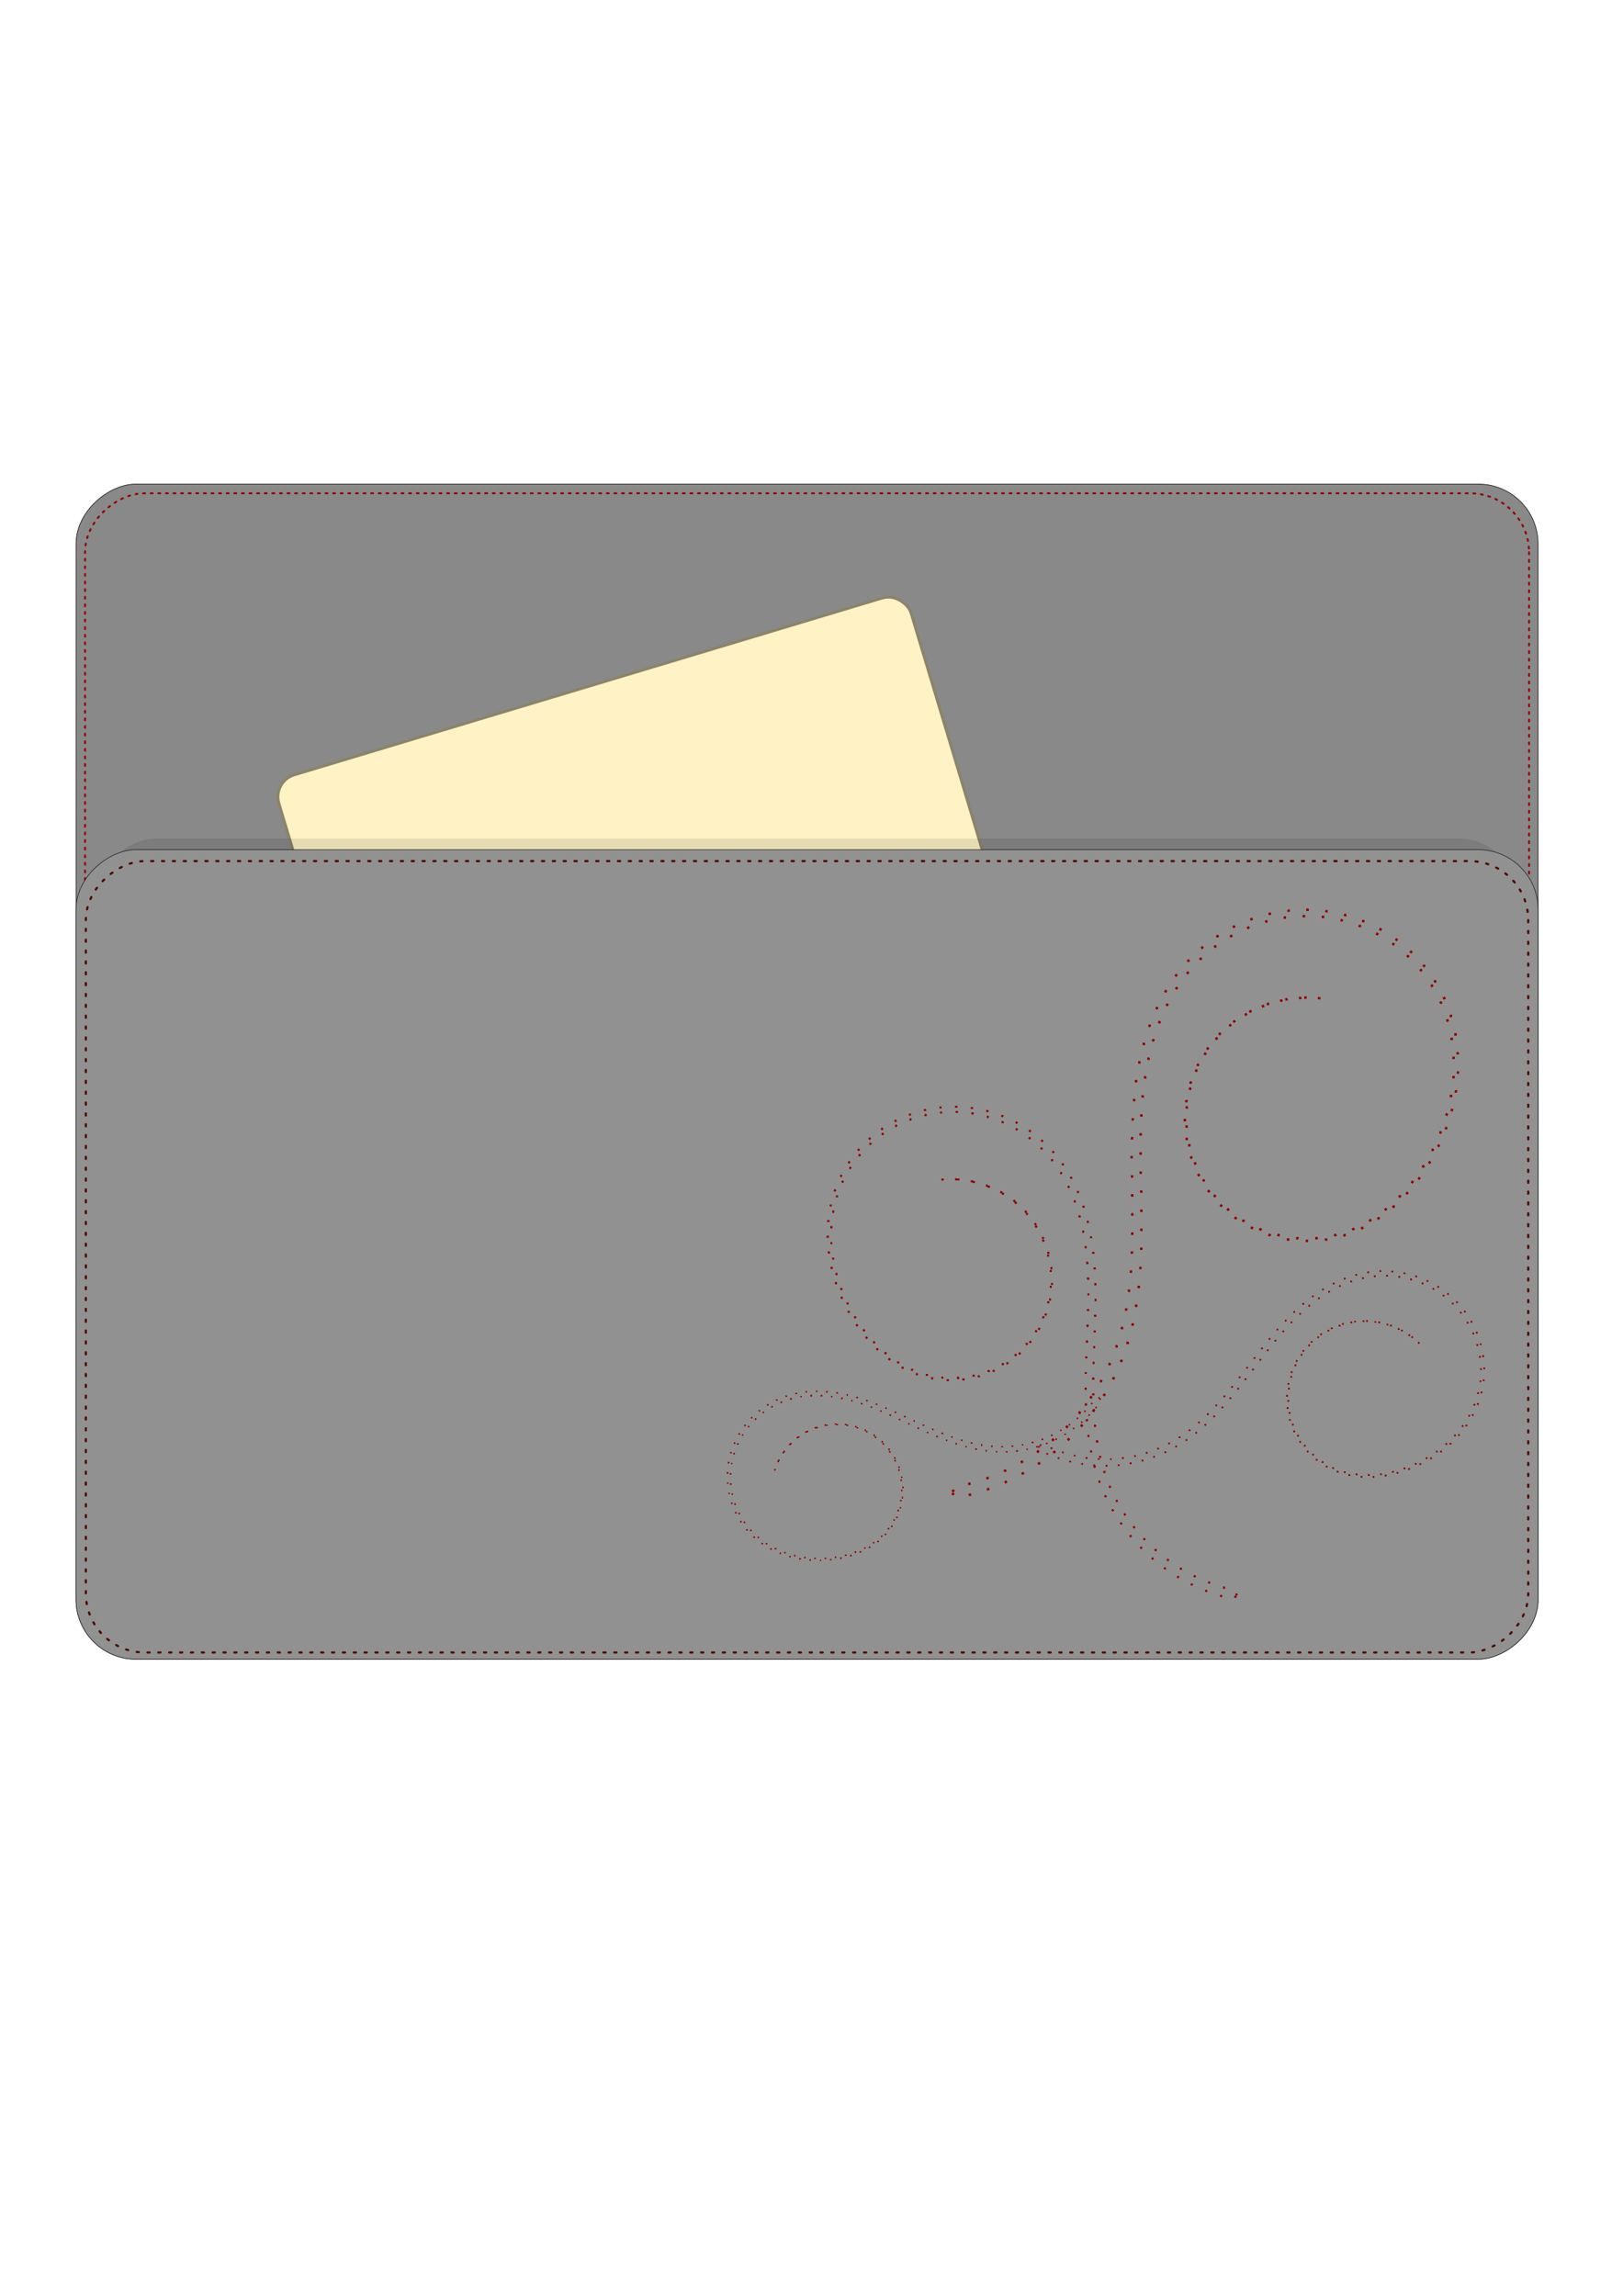 <?xml version="1.0" encoding="UTF-8" standalone="no"?>
<!-- Created with Inkscape (http://www.inkscape.org/) -->

<svg
   xmlns:dc="http://purl.org/dc/elements/1.1/"
   xmlns:cc="http://creativecommons.org/ns#"
   xmlns:rdf="http://www.w3.org/1999/02/22-rdf-syntax-ns#"
   xmlns:svg="http://www.w3.org/2000/svg"
   xmlns="http://www.w3.org/2000/svg"
   xmlns:xlink="http://www.w3.org/1999/xlink"
   xmlns:sodipodi="http://sodipodi.sourceforge.net/DTD/sodipodi-0.dtd"
   xmlns:inkscape="http://www.inkscape.org/namespaces/inkscape"
   width="210mm"
   height="297mm"
   viewBox="0 0 744.094 1052.362"
   id="svg2"
   version="1.1"
   inkscape:version="0.91 r13725"
   sodipodi:docname="case.svg">
  <defs
     id="defs4">
    <inkscape:path-effect
       cusp_linecap_type="round"
       end_linecap_type="zerowidth"
       miter_limit="4"
       linejoin_type="round"
       start_linecap_type="zerowidth"
       interpolator_beta="0.2"
       interpolator_type="Linear"
       sort_points="true"
       offset_points="0.029,2.06"
       is_visible="true"
       id="path-effect6876"
       effect="powerstroke" />
    <inkscape:path-effect
       is_visible="true"
       id="path-effect6874"
       effect="spiro" />
    <inkscape:path-effect
       effect="powerstroke"
       id="path-effect6870"
       is_visible="true"
       offset_points="0.029,2.06"
       sort_points="true"
       interpolator_type="Linear"
       interpolator_beta="0.2"
       start_linecap_type="zerowidth"
       linejoin_type="round"
       miter_limit="4"
       end_linecap_type="zerowidth"
       cusp_linecap_type="round" />
    <inkscape:path-effect
       effect="spiro"
       id="path-effect6868"
       is_visible="true" />
    <inkscape:path-effect
       cusp_linecap_type="round"
       end_linecap_type="zerowidth"
       miter_limit="4"
       linejoin_type="round"
       start_linecap_type="zerowidth"
       interpolator_beta="0.2"
       interpolator_type="Linear"
       sort_points="true"
       offset_points="0.029,2.06"
       is_visible="true"
       id="path-effect6864"
       effect="powerstroke" />
    <inkscape:path-effect
       is_visible="true"
       id="path-effect6862"
       effect="spiro" />
    <inkscape:path-effect
       effect="powerstroke"
       id="path-effect6858"
       is_visible="true"
       offset_points="0.029,2.06"
       sort_points="true"
       interpolator_type="Linear"
       interpolator_beta="0.2"
       start_linecap_type="zerowidth"
       linejoin_type="round"
       miter_limit="4"
       end_linecap_type="zerowidth"
       cusp_linecap_type="round" />
    <inkscape:path-effect
       effect="spiro"
       id="path-effect6856"
       is_visible="true" />
    <inkscape:path-effect
       cusp_linecap_type="round"
       end_linecap_type="zerowidth"
       miter_limit="4"
       linejoin_type="round"
       start_linecap_type="zerowidth"
       interpolator_beta="0.2"
       interpolator_type="Linear"
       sort_points="true"
       offset_points="0.029,2.494"
       is_visible="true"
       id="path-effect6852"
       effect="powerstroke" />
    <inkscape:path-effect
       is_visible="true"
       id="path-effect6850"
       effect="spiro" />
    <inkscape:path-effect
       effect="powerstroke"
       id="path-effect6846"
       is_visible="true"
       offset_points="0.029,2.494"
       sort_points="true"
       interpolator_type="Linear"
       interpolator_beta="0.2"
       start_linecap_type="zerowidth"
       linejoin_type="round"
       miter_limit="4"
       end_linecap_type="zerowidth"
       cusp_linecap_type="round" />
    <inkscape:path-effect
       effect="spiro"
       id="path-effect6844"
       is_visible="true" />
    <inkscape:path-effect
       cusp_linecap_type="round"
       end_linecap_type="zerowidth"
       miter_limit="4"
       linejoin_type="round"
       start_linecap_type="zerowidth"
       interpolator_beta="0.2"
       interpolator_type="Linear"
       sort_points="true"
       offset_points="0.029,2.494"
       is_visible="true"
       id="path-effect6840"
       effect="powerstroke" />
    <inkscape:path-effect
       is_visible="true"
       id="path-effect6838"
       effect="spiro" />
    <inkscape:path-effect
       cusp_linecap_type="round"
       end_linecap_type="zerowidth"
       miter_limit="4"
       linejoin_type="round"
       start_linecap_type="zerowidth"
       interpolator_beta="0.2"
       interpolator_type="Linear"
       sort_points="true"
       offset_points="0.029,1.593"
       is_visible="true"
       id="path-effect6834"
       effect="powerstroke" />
    <inkscape:path-effect
       is_visible="true"
       id="path-effect6832"
       effect="spiro" />
    <inkscape:path-effect
       effect="powerstroke"
       id="path-effect6828"
       is_visible="true"
       offset_points="0.029,1.593"
       sort_points="true"
       interpolator_type="Linear"
       interpolator_beta="0.2"
       start_linecap_type="zerowidth"
       linejoin_type="round"
       miter_limit="4"
       end_linecap_type="zerowidth"
       cusp_linecap_type="round" />
    <inkscape:path-effect
       effect="spiro"
       id="path-effect6826"
       is_visible="true" />
    <inkscape:path-effect
       cusp_linecap_type="round"
       end_linecap_type="zerowidth"
       miter_limit="4"
       linejoin_type="round"
       start_linecap_type="zerowidth"
       interpolator_beta="0.2"
       interpolator_type="Linear"
       sort_points="true"
       offset_points="0.029,1.593"
       is_visible="true"
       id="path-effect6822"
       effect="powerstroke" />
    <inkscape:path-effect
       is_visible="true"
       id="path-effect6820"
       effect="spiro" />
    <inkscape:path-effect
       effect="powerstroke"
       id="path-effect6816"
       is_visible="true"
       offset_points="0.029,1.345"
       sort_points="true"
       interpolator_type="Linear"
       interpolator_beta="0.2"
       start_linecap_type="zerowidth"
       linejoin_type="round"
       miter_limit="4"
       end_linecap_type="zerowidth"
       cusp_linecap_type="round" />
    <inkscape:path-effect
       effect="spiro"
       id="path-effect6814"
       is_visible="true" />
    <inkscape:path-effect
       cusp_linecap_type="round"
       end_linecap_type="zerowidth"
       miter_limit="4"
       linejoin_type="round"
       start_linecap_type="zerowidth"
       interpolator_beta="0.2"
       interpolator_type="Linear"
       sort_points="true"
       offset_points="0.029,1.345"
       is_visible="true"
       id="path-effect6810"
       effect="powerstroke" />
    <inkscape:path-effect
       is_visible="true"
       id="path-effect6808"
       effect="spiro" />
    <inkscape:path-effect
       effect="powerstroke"
       id="path-effect6804"
       is_visible="true"
       offset_points="0.029,1.345"
       sort_points="true"
       interpolator_type="Linear"
       interpolator_beta="0.2"
       start_linecap_type="zerowidth"
       linejoin_type="round"
       miter_limit="4"
       end_linecap_type="zerowidth"
       cusp_linecap_type="round" />
    <inkscape:path-effect
       effect="spiro"
       id="path-effect6802"
       is_visible="true" />
    <inkscape:path-effect
       cusp_linecap_type="round"
       end_linecap_type="zerowidth"
       miter_limit="4"
       linejoin_type="round"
       start_linecap_type="zerowidth"
       interpolator_beta="0.2"
       interpolator_type="Linear"
       sort_points="true"
       offset_points="0.029,1.345"
       is_visible="true"
       id="path-effect6798"
       effect="powerstroke" />
    <inkscape:path-effect
       is_visible="true"
       id="path-effect6796"
       effect="spiro" />
    <inkscape:path-effect
       effect="powerstroke"
       id="path-effect6792"
       is_visible="true"
       offset_points="0.029,1.593"
       sort_points="true"
       interpolator_type="Linear"
       interpolator_beta="0.2"
       start_linecap_type="zerowidth"
       linejoin_type="round"
       miter_limit="4"
       end_linecap_type="zerowidth"
       cusp_linecap_type="round" />
    <inkscape:path-effect
       effect="spiro"
       id="path-effect6790"
       is_visible="true" />
    <pattern
       inkscape:collect="always"
       xlink:href="#pattern6726"
       id="pattern6779"
       patternTransform="matrix(10,0,0,4.865,37.892,-453.868)" />
    <inkscape:path-effect
       effect="powerstroke"
       id="path-effect6758"
       is_visible="true"
       offset_points="0.029,1.345"
       sort_points="true"
       interpolator_type="Linear"
       interpolator_beta="0.2"
       start_linecap_type="zerowidth"
       linejoin_type="round"
       miter_limit="4"
       end_linecap_type="zerowidth"
       cusp_linecap_type="round" />
    <inkscape:path-effect
       effect="spiro"
       id="path-effect6756"
       is_visible="true" />
    <inkscape:path-effect
       cusp_linecap_type="round"
       end_linecap_type="zerowidth"
       miter_limit="4"
       linejoin_type="round"
       start_linecap_type="zerowidth"
       interpolator_beta="0.2"
       interpolator_type="Linear"
       sort_points="true"
       offset_points="0.029,1.593"
       is_visible="true"
       id="path-effect6752"
       effect="powerstroke" />
    <inkscape:path-effect
       is_visible="true"
       id="path-effect6750"
       effect="spiro" />
    <pattern
       inkscape:collect="always"
       xlink:href="#pattern6726"
       id="pattern6746"
       patternTransform="matrix(10,0,0,5.102,37.892,-801.472)" />
    <inkscape:path-effect
       cusp_linecap_type="round"
       end_linecap_type="zerowidth"
       miter_limit="4"
       linejoin_type="round"
       start_linecap_type="zerowidth"
       interpolator_beta="0.2"
       interpolator_type="Linear"
       sort_points="true"
       offset_points="0.029,2.06"
       is_visible="true"
       id="path-effect6738"
       effect="powerstroke" />
    <inkscape:path-effect
       is_visible="true"
       id="path-effect6736"
       effect="spiro" />
    <inkscape:path-effect
       effect="powerstroke"
       id="path-effect6732"
       is_visible="true"
       offset_points="0.029,2.494"
       sort_points="true"
       interpolator_type="Linear"
       interpolator_beta="0.2"
       start_linecap_type="zerowidth"
       linejoin_type="round"
       miter_limit="4"
       end_linecap_type="zerowidth"
       cusp_linecap_type="round" />
    <inkscape:path-effect
       effect="spiro"
       id="path-effect6730"
       is_visible="true" />
    <pattern
       inkscape:collect="always"
       xlink:href="#Polkadots-small"
       id="pattern6726"
       patternTransform="matrix(10,0,0,4.865,37.892,-453.868)" />
    <pattern
       inkscape:isstock="true"
       inkscape:stockid="Polka dots, small"
       id="Polkadots-small"
       patternTransform="translate(0,0) scale(10,10)"
       height="10"
       width="10"
       patternUnits="userSpaceOnUse"
       inkscape:collect="always">
      <circle
         id="circle5745"
         r="0.05"
         cy="0.810"
         cx="2.567"
         style="fill:black;stroke:none" />
      <circle
         id="circle5747"
         r="0.05"
         cy="2.33"
         cx="3.048"
         style="fill:black;stroke:none" />
      <circle
         id="circle5749"
         r="0.05"
         cy="2.415"
         cx="4.418"
         style="fill:black;stroke:none" />
      <circle
         id="circle5751"
         r="0.05"
         cy="3.029"
         cx="1.844"
         style="fill:black;stroke:none" />
      <circle
         id="circle5753"
         r="0.05"
         cy="1.363"
         cx="6.08"
         style="fill:black;stroke:none" />
      <circle
         id="circle5755"
         r="0.05"
         cy="4.413"
         cx="5.819"
         style="fill:black;stroke:none" />
      <circle
         id="circle5757"
         r="0.05"
         cy="4.048"
         cx="4.305"
         style="fill:black;stroke:none" />
      <circle
         id="circle5759"
         r="0.05"
         cy="3.045"
         cx="5.541"
         style="fill:black;stroke:none" />
      <circle
         id="circle5761"
         r="0.05"
         cy="5.527"
         cx="4.785"
         style="fill:black;stroke:none" />
      <circle
         id="circle5763"
         r="0.05"
         cy="5.184"
         cx="2.667"
         style="fill:black;stroke:none" />
      <circle
         id="circle5765"
         r="0.05"
         cy="1.448"
         cx="7.965"
         style="fill:black;stroke:none" />
      <circle
         id="circle5767"
         r="0.05"
         cy="5.049"
         cx="7.047"
         style="fill:black;stroke:none" />
      <circle
         id="circle5769"
         r="0.05"
         cy="0.895"
         cx="4.340"
         style="fill:black;stroke:none" />
      <circle
         id="circle5771"
         r="0.05"
         cy="0.340"
         cx="7.125"
         style="fill:black;stroke:none" />
      <circle
         id="circle5773"
         r="0.05"
         cy="1.049"
         cx="9.553"
         style="fill:black;stroke:none" />
      <circle
         id="circle5775"
         r="0.05"
         cy="2.689"
         cx="7.006"
         style="fill:black;stroke:none" />
      <circle
         id="circle5777"
         r="0.05"
         cy="2.689"
         cx="8.909"
         style="fill:black;stroke:none" />
      <circle
         id="circle5779"
         r="0.05"
         cy="4.407"
         cx="9.315"
         style="fill:black;stroke:none" />
      <circle
         id="circle5781"
         r="0.05"
         cy="3.870"
         cx="7.820"
         style="fill:black;stroke:none" />
      <circle
         id="circle5783"
         r="0.05"
         cy="5.948"
         cx="8.270"
         style="fill:black;stroke:none" />
      <circle
         id="circle5785"
         r="0.05"
         cy="7.428"
         cx="7.973"
         style="fill:black;stroke:none" />
      <circle
         id="circle5787"
         r="0.05"
         cy="8.072"
         cx="9.342"
         style="fill:black;stroke:none" />
      <circle
         id="circle5789"
         r="0.05"
         cy="9.315"
         cx="8.206"
         style="fill:black;stroke:none" />
      <circle
         id="circle5791"
         r="0.05"
         cy="9.475"
         cx="9.682"
         style="fill:black;stroke:none" />
      <circle
         id="circle5793"
         r="0.05"
         cy="6.186"
         cx="9.688"
         style="fill:black;stroke:none" />
      <circle
         id="circle5795"
         r="0.05"
         cy="6.296"
         cx="3.379"
         style="fill:black;stroke:none" />
      <circle
         id="circle5797"
         r="0.05"
         cy="8.204"
         cx="2.871"
         style="fill:black;stroke:none" />
      <circle
         id="circle5799"
         r="0.05"
         cy="8.719"
         cx="4.59"
         style="fill:black;stroke:none" />
      <circle
         id="circle5801"
         r="0.05"
         cy="9.671"
         cx="3.181"
         style="fill:black;stroke:none" />
      <circle
         id="circle5803"
         r="0.05"
         cy="7.315"
         cx="5.734"
         style="fill:black;stroke:none" />
      <circle
         id="circle5805"
         r="0.05"
         cy="6.513"
         cx="6.707"
         style="fill:black;stroke:none" />
      <circle
         id="circle5807"
         r="0.05"
         cy="9.670"
         cx="5.730"
         style="fill:black;stroke:none" />
      <circle
         id="circle5809"
         r="0.05"
         cy="8.373"
         cx="6.535"
         style="fill:black;stroke:none" />
      <circle
         id="circle5811"
         r="0.05"
         cy="7.154"
         cx="4.37"
         style="fill:black;stroke:none" />
      <circle
         id="circle5813"
         r="0.05"
         cy="7.25"
         cx="0.622"
         style="fill:black;stroke:none" />
      <circle
         id="circle5815"
         r="0.05"
         cy="5.679"
         cx="0.831"
         style="fill:black;stroke:none" />
      <circle
         id="circle5817"
         r="0.05"
         cy="8.519"
         cx="1.257"
         style="fill:black;stroke:none" />
      <circle
         id="circle5819"
         r="0.05"
         cy="6.877"
         cx="1.989"
         style="fill:black;stroke:none" />
      <circle
         id="circle5821"
         r="0.05"
         cy="3.181"
         cx="0.374"
         style="fill:black;stroke:none" />
      <circle
         id="circle5823"
         r="0.05"
         cy="1.664"
         cx="1.166"
         style="fill:black;stroke:none" />
      <circle
         id="circle5825"
         r="0.05"
         cy="0.093"
         cx="1.151"
         style="fill:black;stroke:none" />
      <circle
         id="circle5827"
         r="0.05"
         cy="10.093"
         cx="1.151"
         style="fill:black;stroke:none" />
      <circle
         id="circle5829"
         r="0.05"
         cy="4.451"
         cx="1.302"
         style="fill:black;stroke:none" />
      <circle
         id="circle5831"
         r="0.05"
         cy="3.763"
         cx="3.047"
         style="fill:black;stroke:none" />
    </pattern>
    <filter
       inkscape:collect="always"
       style="color-interpolation-filters:sRGB"
       id="filter6669"
       x="-0.033"
       width="1.066"
       y="-0.019"
       height="1.038">
      <feGaussianBlur
         inkscape:collect="always"
         stdDeviation="5.133"
         id="feGaussianBlur6671" />
    </filter>
    <filter
       inkscape:collect="always"
       style="color-interpolation-filters:sRGB"
       id="filter6892"
       x="-0.02"
       width="1.041"
       y="-0.029"
       height="1.058">
      <feGaussianBlur
         inkscape:collect="always"
         stdDeviation="2.787"
         id="feGaussianBlur6894" />
    </filter>
  </defs>
  <sodipodi:namedview
     id="base"
     pagecolor="#ffffff"
     bordercolor="#666666"
     borderopacity="1.0"
     inkscape:pageopacity="0.0"
     inkscape:pageshadow="2"
     inkscape:zoom="0.94122896"
     inkscape:cx="301.81566"
     inkscape:cy="529.11967"
     inkscape:document-units="px"
     inkscape:current-layer="layer1"
     showgrid="false"
     inkscape:window-width="1920"
     inkscape:window-height="1017"
     inkscape:window-x="-4"
     inkscape:window-y="-4"
     inkscape:window-maximized="1" />
  <g
     inkscape:label="Layer 1"
     inkscape:groupmode="layer"
     id="layer1">
    <g
       id="g6896">
      <rect
         transform="matrix(0,1,-1,0,0,0)"
         ry="27.402"
         y="-705.152"
         x="221.893"
         height="670.284"
         width="538.646"
         id="rect6651"
         style="opacity:1;fill:#898989;fill-opacity:1;fill-rule:nonzero;stroke:#000000;stroke-width:0.263;stroke-linecap:round;stroke-linejoin:miter;stroke-miterlimit:4;stroke-dasharray:none;stroke-dashoffset:0;stroke-opacity:1" />
      <rect
         transform="matrix(0,1,-1,0,0,0)"
         style="opacity:1;fill:none;fill-opacity:1;fill-rule:nonzero;stroke:#930000;stroke-width:0.871;stroke-linecap:round;stroke-linejoin:miter;stroke-miterlimit:4;stroke-dasharray:0.871, 2.614;stroke-dashoffset:0;stroke-opacity:1"
         id="rect6675"
         width="532.328"
         height="662.03"
         x="226.114"
         y="-701.025"
         ry="27.064" />
      <rect
         style="opacity:0.933;fill:#000000;fill-opacity:1;fill-rule:nonzero;stroke:#8a846b;stroke-width:1.251;stroke-linecap:round;stroke-linejoin:miter;stroke-miterlimit:4;stroke-dasharray:none;stroke-dashoffset:0;stroke-opacity:1;filter:url(#filter6892)"
         id="rect6878"
         width="302.516"
         height="153.311"
         x="16.449"
         y="378.867"
         ry="10.494"
         transform="matrix(0.958,-0.288,0.288,0.958,0,0)" />
      <rect
         transform="matrix(0.958,-0.288,0.288,0.958,0,0)"
         ry="10.494"
         y="378.867"
         x="16.449"
         height="153.311"
         width="302.516"
         id="rect6786"
         style="opacity:1;fill:#fff3c5;fill-opacity:1;fill-rule:nonzero;stroke:#8a846b;stroke-width:1.251;stroke-linecap:round;stroke-linejoin:miter;stroke-miterlimit:4;stroke-dasharray:none;stroke-dashoffset:0;stroke-opacity:1" />
      <rect
         transform="matrix(0,1,-1,0,894.954,37.892)"
         ry="26.595"
         y="199.672"
         x="346.655"
         height="650.545"
         width="376.016"
         id="rect6655"
         style="opacity:0.314;fill:#000000;fill-opacity:1;fill-rule:nonzero;stroke:#000000;stroke-width:0.216;stroke-linecap:round;stroke-linejoin:miter;stroke-miterlimit:4;stroke-dasharray:none;stroke-dashoffset:0;stroke-opacity:1;filter:url(#filter6669)" />
      <rect
         transform="matrix(0,1,-1,0,0,0)"
         style="opacity:1;fill:#919191;fill-opacity:1;fill-rule:nonzero;stroke:#000000;stroke-width:0.218;stroke-linecap:round;stroke-linejoin:miter;stroke-miterlimit:4;stroke-dasharray:none;stroke-dashoffset:0;stroke-opacity:1"
         id="rect6653"
         width="371.067"
         height="670.329"
         x="389.494"
         y="-705.174"
         ry="27.403" />
      <rect
         transform="matrix(0,1,-1,0,0,0)"
         ry="27.034"
         y="-700.657"
         x="394.707"
         height="661.293"
         width="362.765"
         id="rect6673"
         style="opacity:1;fill:none;fill-opacity:1;fill-rule:nonzero;stroke:#4c0800;stroke-width:0.995;stroke-linecap:round;stroke-linejoin:miter;stroke-miterlimit:4;stroke-dasharray:0.995, 3.982;stroke-dashoffset:0;stroke-opacity:1" />
      <rect
         transform="matrix(0,1,-1,0,0,0)"
         ry="13.331"
         y="-360.944"
         x="389.494"
         height="326.098"
         width="371.067"
         id="rect6677"
         style="opacity:0.933;fill:url(#pattern6779);fill-opacity:1;fill-rule:nonzero;stroke:none;stroke-width:0.218;stroke-linecap:round;stroke-linejoin:miter;stroke-miterlimit:4;stroke-dasharray:none;stroke-dashoffset:0;stroke-opacity:1" />
      <path
         sodipodi:nodetypes="csssssc"
         inkscape:connector-curvature="0"
         inkscape:original-d="m 436.6081,684.46547 c 69.92938,-45.829 81.8368,62.78249 76.0501,-62.9533 -5.78671,-125.7358 -12.44523,-169.79524 31.26464,-177.55803 43.70986,-7.76278 100.64311,-17.88934 118.07795,16.07647 17.43483,33.96582 13.52263,50.39096 -6.57615,71.33289 -20.09879,20.94194 -13.6233,52.91002 -40.08654,34.55913 -26.46325,-18.35089 -9.34933,-108.20639 -9.34933,-108.20639"
         inkscape:path-effect="#path-effect6730;#path-effect6732"
         id="path6728"
         d="m 436.608,684.465 c 0.63,0.731 1.272,1.456 1.926,2.175 16.792,-3.345 32.704,-10.939 45.843,-21.881 13.525,-11.263 24.071,-26.04 30.322,-42.464 11.102,-29.054 8.44,-61.262 8.246,-91.576 -0.124,-15.246 0.412,-30.474 3.577,-45.219 3.164,-14.738 9.074,-29.024 18.709,-40.434 7.476,-8.871 17.157,-15.899 27.952,-20.2 10.795,-4.301 22.693,-5.863 34.244,-4.422 11.551,1.441 22.737,5.892 32.097,12.85 9.359,6.958 16.871,16.418 21.469,27.161 4.787,11.188 6.398,23.676 5.14,35.841 -1.258,12.164 -5.337,23.994 -11.387,34.679 -8.856,15.59 -22.528,29.073 -39.592,34.349 -15.571,4.82 -33.299,2.239 -46.88,-6.866 -13.578,-9.103 -22.743,-24.554 -24.207,-40.886 -1.463,-16.329 4.805,-33.217 16.618,-44.657 11.811,-11.438 28.932,-17.198 45.301,-15.2 -16.354,-2.101 -33.565,3.545 -45.518,14.975 -11.951,11.428 -18.4,28.407 -17.024,44.936 1.376,16.526 10.548,32.259 24.305,41.609 13.754,9.348 31.805,12.116 47.77,7.284 17.495,-5.3 31.496,-18.987 40.582,-34.769 6.233,-10.795 10.502,-22.816 11.894,-35.253 1.392,-12.436 -0.14,-25.292 -4.989,-36.893 -4.655,-11.143 -12.337,-21.004 -21.983,-28.308 -9.646,-7.303 -21.222,-12.033 -33.236,-13.639 -12.014,-1.606 -24.43,-0.092 -35.748,4.303 -11.318,4.395 -21.509,11.651 -29.427,20.881 -10.179,11.89 -16.395,26.716 -19.754,41.86 -3.357,15.137 -3.996,30.698 -3.976,46.038 0.093,30.857 2.561,61.938 -8.268,89.989 -6.08,15.685 -16.257,29.753 -29.228,40.422 -12.601,10.365 -27.82,17.509 -43.816,20.595 -0.309,0.908 -0.631,1.815 -0.965,2.72 z"
         style="fill:none;fill-rule:evenodd;stroke:#930000;stroke-width:0.971;stroke-linecap:butt;stroke-linejoin:miter;stroke-miterlimit:4;stroke-dasharray:0.971, 7.768;stroke-dashoffset:0;stroke-opacity:1" />
      <path
         style="fill:none;fill-rule:evenodd;stroke:#930000;stroke-width:0.802;stroke-linecap:butt;stroke-linejoin:miter;stroke-miterlimit:4;stroke-dasharray:0.802, 6.414;stroke-dashoffset:0;stroke-opacity:1"
         d="m 567.009,731.277 c -0.258,-0.754 -0.506,-1.509 -0.743,-2.264 -13.143,-2.864 -25.564,-9.063 -35.76,-17.868 -10.495,-9.064 -18.618,-20.878 -23.325,-33.946 -8.383,-23.37 -5.73,-48.977 -5.042,-74.447 0.321,-12.662 0.102,-25.519 -2.369,-38.081 -2.473,-12.568 -7.309,-24.929 -15.476,-34.945 -6.353,-7.776 -14.621,-13.968 -23.877,-17.819 -9.256,-3.852 -19.475,-5.348 -29.423,-4.26 -9.949,1.088 -19.598,4.763 -27.705,10.6 -8.107,5.838 -14.644,13.826 -18.707,22.931 -4.232,9.481 -5.752,20.062 -4.849,30.355 0.903,10.294 4.188,20.302 9.12,29.336 7.187,13.208 18.473,24.783 32.81,29.505 13.083,4.305 28.037,2.378 39.576,-5.066 11.541,-7.445 19.424,-20.25 20.887,-33.865 1.463,-13.616 -3.524,-27.76 -13.162,-37.43 -9.64,-9.672 -23.735,-14.674 -37.277,-13.263 13.552,-1.325 27.57,3.769 37.093,13.445 9.524,9.677 14.364,23.742 12.833,37.192 -1.532,13.452 -9.403,26.025 -20.792,33.27 -11.39,7.247 -26.075,9.026 -38.833,4.739 -13.98,-4.694 -25,-16.094 -32.001,-29.139 -4.783,-8.939 -7.915,-18.786 -8.712,-28.851 -0.798,-10.066 0.78,-20.343 4.953,-29.483 4.009,-8.776 10.397,-16.437 18.26,-21.995 7.864,-5.558 17.186,-9.01 26.749,-9.971 9.564,-0.961 19.354,0.564 28.18,4.328 8.826,3.764 16.678,9.757 22.673,17.228 7.727,9.61 12.323,21.519 14.642,33.747 2.321,12.234 2.461,24.815 2.057,37.398 -0.761,25.019 -3.597,51.553 4.992,75.756 4.835,13.681 13.247,26.088 24.188,35.653 10.629,9.293 23.613,15.876 37.408,18.97 0.554,-0.581 1.098,-1.167 1.633,-1.758 z"
         id="path6734"
         inkscape:path-effect="#path-effect6736;#path-effect6738"
         inkscape:original-d="m 567.0092,731.27723 c -56.81587,-39.21574 -68.79718,50.2029 -61.52897,-53.47248 7.26821,-103.67538 13.63763,-139.91281 -22.28937,-147.18683 -35.92697,-7.274 -82.72251,-16.76124 -97.78734,10.93075 -15.06483,27.69199 -12.16094,41.32784 4.01486,59.01285 16.17581,17.68503 10.19708,43.94513 32.40509,29.32157 22.20802,-14.62357 9.86167,-89.13494 9.86167,-89.13494"
         inkscape:connector-curvature="0"
         sodipodi:nodetypes="csssssc" />
      <rect
         style="opacity:0.933;fill:url(#pattern6746);fill-opacity:1;fill-rule:nonzero;stroke:none;stroke-width:0.218;stroke-linecap:round;stroke-linejoin:miter;stroke-miterlimit:4;stroke-dasharray:none;stroke-dashoffset:0;stroke-opacity:1"
         id="rect6744"
         width="371.067"
         height="342.035"
         x="389.494"
         y="-704.006"
         ry="13.983"
         transform="matrix(0,1,-1,0,0,0)" />
      <path
         style="fill:none;fill-rule:evenodd;stroke:#930000;stroke-width:0.62;stroke-linecap:butt;stroke-linejoin:miter;stroke-miterlimit:4;stroke-dasharray:0.62, 4.962;stroke-dashoffset:0;stroke-opacity:1"
         d="m 476.355,662.853 c 0.027,0.616 0.062,1.234 0.106,1.853 9.747,4.963 20.733,7.446 31.652,7.153 11.24,-0.302 22.374,-3.544 32.006,-9.311 17.06,-10.185 28.463,-27.396 40.354,-42.68 5.967,-7.697 12.259,-15.125 19.678,-21.271 7.416,-6.142 16.031,-10.972 25.377,-12.885 7.259,-1.494 14.895,-1.191 22.012,0.921 7.116,2.112 13.703,6.033 18.928,11.325 5.225,5.291 9.077,11.948 11.02,19.14 1.943,7.192 1.97,14.909 0.029,22.117 -2.023,7.506 -6.154,14.408 -11.596,20.013 -5.442,5.605 -12.167,9.927 -19.427,12.894 -10.608,4.319 -22.8,5.675 -33.447,1.574 -9.718,-3.74 -17.591,-12.046 -20.803,-21.985 -3.212,-9.937 -1.699,-21.313 4.026,-30.085 5.724,-8.771 15.548,-14.764 25.998,-15.831 10.449,-1.067 21.316,2.814 28.738,10.291 -7.374,-7.522 -18.241,-11.496 -28.758,-10.489 -10.515,1.007 -20.466,6.974 -26.312,15.81 -5.846,8.835 -7.466,20.355 -4.263,30.486 3.203,10.129 11.164,18.656 21.084,22.546 10.873,4.26 23.31,2.931 34.109,-1.393 7.396,-2.95 14.292,-7.293 19.909,-12.982 5.617,-5.688 9.932,-12.744 12.088,-20.482 2.072,-7.431 2.118,-15.416 0.167,-22.895 -1.951,-7.479 -5.888,-14.43 -11.279,-19.987 -5.392,-5.557 -12.22,-9.708 -19.636,-11.979 -7.416,-2.271 -15.398,-2.662 -23.021,-1.162 -9.809,1.939 -18.791,6.919 -26.465,13.188 -7.671,6.266 -14.145,13.82 -20.202,21.524 -12.157,15.517 -23.211,32.086 -39.737,41.876 -9.253,5.465 -19.923,8.497 -30.649,8.72 -10.421,0.216 -20.881,-2.219 -30.126,-6.997 -0.514,0.333 -1.034,0.661 -1.56,0.983 z"
         id="path6748"
         inkscape:path-effect="#path-effect6750;#path-effect6752"
         inkscape:original-d="m 476.35519,662.85297 c 53.20653,4.66472 16.226,63.86164 63.04955,-1.50547 46.82354,-65.36713 60.90796,-90.104 85.90619,-76.71182 24.99823,13.39219 57.56515,30.82818 52.87882,54.7632 -4.68634,23.93504 -13.14489,30.62791 -31.51017,33.1852 -18.36529,2.55729 -27.75958,21.15585 -33.77804,1.48385 -6.01847,-19.672 38.10365,-57.98201 38.10365,-57.98201"
         inkscape:connector-curvature="0"
         sodipodi:nodetypes="csssssc" />
      <path
         sodipodi:nodetypes="csssssc"
         inkscape:connector-curvature="0"
         inkscape:original-d="m 504.12134,640.75168 c -37.98679,24.27498 12.80695,54.11979 -47.76167,23.50357 -60.56861,-30.61621 -80.76988,-43.62231 -94.24194,-23.83686 -13.47205,19.78542 -31.02729,45.5531 -18.17089,61.63056 12.8564,16.07745 21.7996,17.78077 36.53947,12.51983 14.73988,-5.26094 29.03409,4.98464 25.85234,-12.08499 -3.18175,-17.06964 -51.15945,-28.49706 -51.15945,-28.49706"
         inkscape:path-effect="#path-effect6756;#path-effect6758"
         id="path6754"
         d="m 504.121,640.752 c -0.519,-0.035 -1.036,-0.077 -1.551,-0.126 -5.051,7.187 -11.926,13.095 -19.807,17.004 -8.113,4.024 -17.28,5.923 -26.338,5.449 -16.189,-0.869 -30.932,-8.948 -46.09,-15.808 -7.541,-3.398 -15.336,-6.521 -23.523,-8.212 -8.191,-1.693 -16.856,-1.91 -24.953,0.471 -6.289,1.856 -12.109,5.266 -16.77,9.863 -4.661,4.597 -8.148,10.369 -10.012,16.633 -1.863,6.264 -2.094,13.003 -0.632,19.36 1.462,6.358 4.616,12.314 9.069,17.065 4.636,4.947 10.62,8.541 17.045,10.602 6.425,2.062 13.281,2.617 19.967,1.935 9.77,-0.983 19.594,-4.847 26.065,-12.282 5.903,-6.786 8.528,-16.276 6.967,-25.106 -1.561,-8.831 -7.274,-16.818 -15.098,-21.145 -7.826,-4.327 -17.602,-4.905 -25.863,-1.551 -8.262,3.355 -14.84,10.574 -17.419,19.082 2.633,-8.493 9.247,-15.642 17.482,-18.926 8.236,-3.284 17.927,-2.637 25.636,1.689 7.71,4.327 13.286,12.247 14.765,20.937 1.479,8.691 -1.167,17.981 -6.977,24.575 -6.364,7.228 -16.016,10.975 -25.64,11.888 -6.592,0.616 -13.311,0.009 -19.573,-2.058 -6.261,-2.068 -12.048,-5.618 -16.494,-10.444 -4.268,-4.635 -7.263,-10.419 -8.618,-16.559 -1.356,-6.14 -1.074,-12.626 0.768,-18.626 1.842,-6 5.238,-11.508 9.738,-15.867 4.5,-4.36 10.095,-7.57 16.109,-9.288 7.74,-2.219 16.072,-1.971 24.02,-0.272 7.952,1.7 15.561,4.8 23.032,8.228 14.868,6.791 30.122,15.213 46.866,16.169 9.459,0.552 19.057,-1.371 27.584,-5.536 8.284,-4.046 15.534,-10.196 20.888,-17.717 -0.209,-0.48 -0.424,-0.956 -0.645,-1.428 z"
         style="fill:none;fill-rule:evenodd;stroke:#930000;stroke-width:0.524;stroke-linecap:butt;stroke-linejoin:miter;stroke-miterlimit:4;stroke-dasharray:0.524, 4.188;stroke-dashoffset:0;stroke-opacity:1" />
      <path
         sodipodi:nodetypes="csssssc"
         inkscape:connector-curvature="0"
         inkscape:original-d="m 476.35519,662.85297 c 53.20653,4.66472 16.226,63.86164 63.04955,-1.50547 46.82354,-65.36713 60.90796,-90.104 85.90619,-76.71182 24.99823,13.39219 57.56515,30.82818 52.87882,54.7632 -4.68634,23.93504 -13.14489,30.62791 -31.51017,33.1852 -18.36529,2.55729 -27.75958,21.15585 -33.77804,1.48385 -6.01847,-19.672 38.10365,-57.98201 38.10365,-57.98201"
         inkscape:path-effect="#path-effect6790;#path-effect6792"
         id="path6788"
         d="m 476.355,662.853 c 0.027,0.616 0.062,1.234 0.106,1.853 9.747,4.963 20.733,7.446 31.652,7.153 11.24,-0.302 22.374,-3.544 32.006,-9.311 17.06,-10.185 28.463,-27.396 40.354,-42.68 5.967,-7.697 12.259,-15.125 19.678,-21.271 7.416,-6.142 16.031,-10.972 25.377,-12.885 7.259,-1.494 14.895,-1.191 22.012,0.921 7.116,2.112 13.703,6.033 18.928,11.325 5.225,5.291 9.077,11.948 11.02,19.14 1.943,7.192 1.97,14.909 0.029,22.117 -2.023,7.506 -6.154,14.408 -11.596,20.013 -5.442,5.605 -12.167,9.927 -19.427,12.894 -10.608,4.319 -22.8,5.675 -33.447,1.574 -9.718,-3.74 -17.591,-12.046 -20.803,-21.985 -3.212,-9.937 -1.699,-21.313 4.026,-30.085 5.724,-8.771 15.548,-14.764 25.998,-15.831 10.449,-1.067 21.316,2.814 28.738,10.291 -7.374,-7.522 -18.241,-11.496 -28.758,-10.489 -10.515,1.007 -20.466,6.974 -26.312,15.81 -5.846,8.835 -7.466,20.355 -4.263,30.486 3.203,10.129 11.164,18.656 21.084,22.546 10.873,4.26 23.31,2.931 34.109,-1.393 7.396,-2.95 14.292,-7.293 19.909,-12.982 5.617,-5.688 9.932,-12.744 12.088,-20.482 2.072,-7.431 2.118,-15.416 0.167,-22.895 -1.951,-7.479 -5.888,-14.43 -11.279,-19.987 -5.392,-5.557 -12.22,-9.708 -19.636,-11.979 -7.416,-2.271 -15.398,-2.662 -23.021,-1.162 -9.809,1.939 -18.791,6.919 -26.465,13.188 -7.671,6.266 -14.145,13.82 -20.202,21.524 -12.157,15.517 -23.211,32.086 -39.737,41.876 -9.253,5.465 -19.923,8.497 -30.649,8.72 -10.421,0.216 -20.881,-2.219 -30.126,-6.997 -0.514,0.333 -1.034,0.661 -1.56,0.983 z"
         style="fill:none;fill-rule:evenodd;stroke:#930000;stroke-width:0.62;stroke-linecap:butt;stroke-linejoin:miter;stroke-miterlimit:4;stroke-dasharray:0.62, 4.962;stroke-dashoffset:0;stroke-opacity:1" />
      <path
         style="fill:none;fill-rule:evenodd;stroke:#930000;stroke-width:0.524;stroke-linecap:butt;stroke-linejoin:miter;stroke-miterlimit:4;stroke-dasharray:0.524, 4.188;stroke-dashoffset:0;stroke-opacity:1"
         d="m 504.121,640.752 c -0.519,-0.035 -1.036,-0.077 -1.551,-0.126 -5.051,7.187 -11.926,13.095 -19.807,17.004 -8.113,4.024 -17.28,5.923 -26.338,5.449 -16.189,-0.869 -30.932,-8.948 -46.09,-15.808 -7.541,-3.398 -15.336,-6.521 -23.523,-8.212 -8.191,-1.693 -16.856,-1.91 -24.953,0.471 -6.289,1.856 -12.109,5.266 -16.77,9.863 -4.661,4.597 -8.148,10.369 -10.012,16.633 -1.863,6.264 -2.094,13.003 -0.632,19.36 1.462,6.358 4.616,12.314 9.069,17.065 4.636,4.947 10.62,8.541 17.045,10.602 6.425,2.062 13.281,2.617 19.967,1.935 9.77,-0.983 19.594,-4.847 26.065,-12.282 5.903,-6.786 8.528,-16.276 6.967,-25.106 -1.561,-8.831 -7.274,-16.818 -15.098,-21.145 -7.826,-4.327 -17.602,-4.905 -25.863,-1.551 -8.262,3.355 -14.84,10.574 -17.419,19.082 2.633,-8.493 9.247,-15.642 17.482,-18.926 8.236,-3.284 17.927,-2.637 25.636,1.689 7.71,4.327 13.286,12.247 14.765,20.937 1.479,8.691 -1.167,17.981 -6.977,24.575 -6.364,7.228 -16.016,10.975 -25.64,11.888 -6.592,0.616 -13.311,0.009 -19.573,-2.058 -6.261,-2.068 -12.048,-5.618 -16.494,-10.444 -4.268,-4.635 -7.263,-10.419 -8.618,-16.559 -1.356,-6.14 -1.074,-12.626 0.768,-18.626 1.842,-6 5.238,-11.508 9.738,-15.867 4.5,-4.36 10.095,-7.57 16.109,-9.288 7.74,-2.219 16.072,-1.971 24.02,-0.272 7.952,1.7 15.561,4.8 23.032,8.228 14.868,6.791 30.122,15.213 46.866,16.169 9.459,0.552 19.057,-1.371 27.584,-5.536 8.284,-4.046 15.534,-10.196 20.888,-17.717 -0.209,-0.48 -0.424,-0.956 -0.645,-1.428 z"
         id="path6794"
         inkscape:path-effect="#path-effect6796;#path-effect6798"
         inkscape:original-d="m 504.12134,640.75168 c -37.98679,24.27498 12.80695,54.11979 -47.76167,23.50357 -60.56861,-30.61621 -80.76988,-43.62231 -94.24194,-23.83686 -13.47205,19.78542 -31.02729,45.5531 -18.17089,61.63056 12.8564,16.07745 21.7996,17.78077 36.53947,12.51983 14.73988,-5.26094 29.03409,4.98464 25.85234,-12.08499 -3.18175,-17.06964 -51.15945,-28.49706 -51.15945,-28.49706"
         inkscape:connector-curvature="0"
         sodipodi:nodetypes="csssssc" />
      <path
         sodipodi:nodetypes="csssssc"
         inkscape:connector-curvature="0"
         inkscape:original-d="m 504.12134,640.75168 c -37.98679,24.27498 12.80695,54.11979 -47.76167,23.50357 -60.56861,-30.61621 -80.76988,-43.62231 -94.24194,-23.83686 -13.47205,19.78542 -31.02729,45.5531 -18.17089,61.63056 12.8564,16.07745 21.7996,17.78077 36.53947,12.51983 14.73988,-5.26094 29.03409,4.98464 25.85234,-12.08499 -3.18175,-17.06964 -51.15945,-28.49706 -51.15945,-28.49706"
         inkscape:path-effect="#path-effect6802;#path-effect6804"
         id="path6800"
         d="m 504.121,640.752 c -0.519,-0.035 -1.036,-0.077 -1.551,-0.126 -5.051,7.187 -11.926,13.095 -19.807,17.004 -8.113,4.024 -17.28,5.923 -26.338,5.449 -16.189,-0.869 -30.932,-8.948 -46.09,-15.808 -7.541,-3.398 -15.336,-6.521 -23.523,-8.212 -8.191,-1.693 -16.856,-1.91 -24.953,0.471 -6.289,1.856 -12.109,5.266 -16.77,9.863 -4.661,4.597 -8.148,10.369 -10.012,16.633 -1.863,6.264 -2.094,13.003 -0.632,19.36 1.462,6.358 4.616,12.314 9.069,17.065 4.636,4.947 10.62,8.541 17.045,10.602 6.425,2.062 13.281,2.617 19.967,1.935 9.77,-0.983 19.594,-4.847 26.065,-12.282 5.903,-6.786 8.528,-16.276 6.967,-25.106 -1.561,-8.831 -7.274,-16.818 -15.098,-21.145 -7.826,-4.327 -17.602,-4.905 -25.863,-1.551 -8.262,3.355 -14.84,10.574 -17.419,19.082 2.633,-8.493 9.247,-15.642 17.482,-18.926 8.236,-3.284 17.927,-2.637 25.636,1.689 7.71,4.327 13.286,12.247 14.765,20.937 1.479,8.691 -1.167,17.981 -6.977,24.575 -6.364,7.228 -16.016,10.975 -25.64,11.888 -6.592,0.616 -13.311,0.009 -19.573,-2.058 -6.261,-2.068 -12.048,-5.618 -16.494,-10.444 -4.268,-4.635 -7.263,-10.419 -8.618,-16.559 -1.356,-6.14 -1.074,-12.626 0.768,-18.626 1.842,-6 5.238,-11.508 9.738,-15.867 4.5,-4.36 10.095,-7.57 16.109,-9.288 7.74,-2.219 16.072,-1.971 24.02,-0.272 7.952,1.7 15.561,4.8 23.032,8.228 14.868,6.791 30.122,15.213 46.866,16.169 9.459,0.552 19.057,-1.371 27.584,-5.536 8.284,-4.046 15.534,-10.196 20.888,-17.717 -0.209,-0.48 -0.424,-0.956 -0.645,-1.428 z"
         style="fill:none;fill-rule:evenodd;stroke:#930000;stroke-width:0.524;stroke-linecap:butt;stroke-linejoin:miter;stroke-miterlimit:4;stroke-dasharray:0.524, 4.188;stroke-dashoffset:0;stroke-opacity:1" />
      <path
         style="fill:none;fill-rule:evenodd;stroke:#930000;stroke-width:0.524;stroke-linecap:butt;stroke-linejoin:miter;stroke-miterlimit:4;stroke-dasharray:0.524, 4.188;stroke-dashoffset:0;stroke-opacity:1"
         d="m 504.121,640.752 c -0.519,-0.035 -1.036,-0.077 -1.551,-0.126 -5.051,7.187 -11.926,13.095 -19.807,17.004 -8.113,4.024 -17.28,5.923 -26.338,5.449 -16.189,-0.869 -30.932,-8.948 -46.09,-15.808 -7.541,-3.398 -15.336,-6.521 -23.523,-8.212 -8.191,-1.693 -16.856,-1.91 -24.953,0.471 -6.289,1.856 -12.109,5.266 -16.77,9.863 -4.661,4.597 -8.148,10.369 -10.012,16.633 -1.863,6.264 -2.094,13.003 -0.632,19.36 1.462,6.358 4.616,12.314 9.069,17.065 4.636,4.947 10.62,8.541 17.045,10.602 6.425,2.062 13.281,2.617 19.967,1.935 9.77,-0.983 19.594,-4.847 26.065,-12.282 5.903,-6.786 8.528,-16.276 6.967,-25.106 -1.561,-8.831 -7.274,-16.818 -15.098,-21.145 -7.826,-4.327 -17.602,-4.905 -25.863,-1.551 -8.262,3.355 -14.84,10.574 -17.419,19.082 2.633,-8.493 9.247,-15.642 17.482,-18.926 8.236,-3.284 17.927,-2.637 25.636,1.689 7.71,4.327 13.286,12.247 14.765,20.937 1.479,8.691 -1.167,17.981 -6.977,24.575 -6.364,7.228 -16.016,10.975 -25.64,11.888 -6.592,0.616 -13.311,0.009 -19.573,-2.058 -6.261,-2.068 -12.048,-5.618 -16.494,-10.444 -4.268,-4.635 -7.263,-10.419 -8.618,-16.559 -1.356,-6.14 -1.074,-12.626 0.768,-18.626 1.842,-6 5.238,-11.508 9.738,-15.867 4.5,-4.36 10.095,-7.57 16.109,-9.288 7.74,-2.219 16.072,-1.971 24.02,-0.272 7.952,1.7 15.561,4.8 23.032,8.228 14.868,6.791 30.122,15.213 46.866,16.169 9.459,0.552 19.057,-1.371 27.584,-5.536 8.284,-4.046 15.534,-10.196 20.888,-17.717 -0.209,-0.48 -0.424,-0.956 -0.645,-1.428 z"
         id="path6806"
         inkscape:path-effect="#path-effect6808;#path-effect6810"
         inkscape:original-d="m 504.12134,640.75168 c -37.98679,24.27498 12.80695,54.11979 -47.76167,23.50357 -60.56861,-30.61621 -80.76988,-43.62231 -94.24194,-23.83686 -13.47205,19.78542 -31.02729,45.5531 -18.17089,61.63056 12.8564,16.07745 21.7996,17.78077 36.53947,12.51983 14.73988,-5.26094 29.03409,4.98464 25.85234,-12.08499 -3.18175,-17.06964 -51.15945,-28.49706 -51.15945,-28.49706"
         inkscape:connector-curvature="0"
         sodipodi:nodetypes="csssssc" />
      <path
         sodipodi:nodetypes="csssssc"
         inkscape:connector-curvature="0"
         inkscape:original-d="m 504.12134,640.75168 c -37.98679,24.27498 12.80695,54.11979 -47.76167,23.50357 -60.56861,-30.61621 -80.76988,-43.62231 -94.24194,-23.83686 -13.47205,19.78542 -31.02729,45.5531 -18.17089,61.63056 12.8564,16.07745 21.7996,17.78077 36.53947,12.51983 14.73988,-5.26094 29.03409,4.98464 25.85234,-12.08499 -3.18175,-17.06964 -51.15945,-28.49706 -51.15945,-28.49706"
         inkscape:path-effect="#path-effect6814;#path-effect6816"
         id="path6812"
         d="m 504.121,640.752 c -0.519,-0.035 -1.036,-0.077 -1.551,-0.126 -5.051,7.187 -11.926,13.095 -19.807,17.004 -8.113,4.024 -17.28,5.923 -26.338,5.449 -16.189,-0.869 -30.932,-8.948 -46.09,-15.808 -7.541,-3.398 -15.336,-6.521 -23.523,-8.212 -8.191,-1.693 -16.856,-1.91 -24.953,0.471 -6.289,1.856 -12.109,5.266 -16.77,9.863 -4.661,4.597 -8.148,10.369 -10.012,16.633 -1.863,6.264 -2.094,13.003 -0.632,19.36 1.462,6.358 4.616,12.314 9.069,17.065 4.636,4.947 10.62,8.541 17.045,10.602 6.425,2.062 13.281,2.617 19.967,1.935 9.77,-0.983 19.594,-4.847 26.065,-12.282 5.903,-6.786 8.528,-16.276 6.967,-25.106 -1.561,-8.831 -7.274,-16.818 -15.098,-21.145 -7.826,-4.327 -17.602,-4.905 -25.863,-1.551 -8.262,3.355 -14.84,10.574 -17.419,19.082 2.633,-8.493 9.247,-15.642 17.482,-18.926 8.236,-3.284 17.927,-2.637 25.636,1.689 7.71,4.327 13.286,12.247 14.765,20.937 1.479,8.691 -1.167,17.981 -6.977,24.575 -6.364,7.228 -16.016,10.975 -25.64,11.888 -6.592,0.616 -13.311,0.009 -19.573,-2.058 -6.261,-2.068 -12.048,-5.618 -16.494,-10.444 -4.268,-4.635 -7.263,-10.419 -8.618,-16.559 -1.356,-6.14 -1.074,-12.626 0.768,-18.626 1.842,-6 5.238,-11.508 9.738,-15.867 4.5,-4.36 10.095,-7.57 16.109,-9.288 7.74,-2.219 16.072,-1.971 24.02,-0.272 7.952,1.7 15.561,4.8 23.032,8.228 14.868,6.791 30.122,15.213 46.866,16.169 9.459,0.552 19.057,-1.371 27.584,-5.536 8.284,-4.046 15.534,-10.196 20.888,-17.717 -0.209,-0.48 -0.424,-0.956 -0.645,-1.428 z"
         style="fill:none;fill-rule:evenodd;stroke:#930000;stroke-width:0.524;stroke-linecap:butt;stroke-linejoin:miter;stroke-miterlimit:4;stroke-dasharray:0.524, 4.188;stroke-dashoffset:0;stroke-opacity:1" />
      <path
         style="fill:none;fill-rule:evenodd;stroke:#930000;stroke-width:0.62;stroke-linecap:butt;stroke-linejoin:miter;stroke-miterlimit:4;stroke-dasharray:0.62, 4.962;stroke-dashoffset:0;stroke-opacity:1"
         d="m 476.355,662.853 c 0.027,0.616 0.062,1.234 0.106,1.853 9.747,4.963 20.733,7.446 31.652,7.153 11.24,-0.302 22.374,-3.544 32.006,-9.311 17.06,-10.185 28.463,-27.396 40.354,-42.68 5.967,-7.697 12.259,-15.125 19.678,-21.271 7.416,-6.142 16.031,-10.972 25.377,-12.885 7.259,-1.494 14.895,-1.191 22.012,0.921 7.116,2.112 13.703,6.033 18.928,11.325 5.225,5.291 9.077,11.948 11.02,19.14 1.943,7.192 1.97,14.909 0.029,22.117 -2.023,7.506 -6.154,14.408 -11.596,20.013 -5.442,5.605 -12.167,9.927 -19.427,12.894 -10.608,4.319 -22.8,5.675 -33.447,1.574 -9.718,-3.74 -17.591,-12.046 -20.803,-21.985 -3.212,-9.937 -1.699,-21.313 4.026,-30.085 5.724,-8.771 15.548,-14.764 25.998,-15.831 10.449,-1.067 21.316,2.814 28.738,10.291 -7.374,-7.522 -18.241,-11.496 -28.758,-10.489 -10.515,1.007 -20.466,6.974 -26.312,15.81 -5.846,8.835 -7.466,20.355 -4.263,30.486 3.203,10.129 11.164,18.656 21.084,22.546 10.873,4.26 23.31,2.931 34.109,-1.393 7.396,-2.95 14.292,-7.293 19.909,-12.982 5.617,-5.688 9.932,-12.744 12.088,-20.482 2.072,-7.431 2.118,-15.416 0.167,-22.895 -1.951,-7.479 -5.888,-14.43 -11.279,-19.987 -5.392,-5.557 -12.22,-9.708 -19.636,-11.979 -7.416,-2.271 -15.398,-2.662 -23.021,-1.162 -9.809,1.939 -18.791,6.919 -26.465,13.188 -7.671,6.266 -14.145,13.82 -20.202,21.524 -12.157,15.517 -23.211,32.086 -39.737,41.876 -9.253,5.465 -19.923,8.497 -30.649,8.72 -10.421,0.216 -20.881,-2.219 -30.126,-6.997 -0.514,0.333 -1.034,0.661 -1.56,0.983 z"
         id="path6818"
         inkscape:path-effect="#path-effect6820;#path-effect6822"
         inkscape:original-d="m 476.35519,662.85297 c 53.20653,4.66472 16.226,63.86164 63.04955,-1.50547 46.82354,-65.36713 60.90796,-90.104 85.90619,-76.71182 24.99823,13.39219 57.56515,30.82818 52.87882,54.7632 -4.68634,23.93504 -13.14489,30.62791 -31.51017,33.1852 -18.36529,2.55729 -27.75958,21.15585 -33.77804,1.48385 -6.01847,-19.672 38.10365,-57.98201 38.10365,-57.98201"
         inkscape:connector-curvature="0"
         sodipodi:nodetypes="csssssc" />
      <path
         sodipodi:nodetypes="csssssc"
         inkscape:connector-curvature="0"
         inkscape:original-d="m 476.35519,662.85297 c 53.20653,4.66472 16.226,63.86164 63.04955,-1.50547 46.82354,-65.36713 60.90796,-90.104 85.90619,-76.71182 24.99823,13.39219 57.56515,30.82818 52.87882,54.7632 -4.68634,23.93504 -13.14489,30.62791 -31.51017,33.1852 -18.36529,2.55729 -27.75958,21.15585 -33.77804,1.48385 -6.01847,-19.672 38.10365,-57.98201 38.10365,-57.98201"
         inkscape:path-effect="#path-effect6826;#path-effect6828"
         id="path6824"
         d="m 476.355,662.853 c 0.027,0.616 0.062,1.234 0.106,1.853 9.747,4.963 20.733,7.446 31.652,7.153 11.24,-0.302 22.374,-3.544 32.006,-9.311 17.06,-10.185 28.463,-27.396 40.354,-42.68 5.967,-7.697 12.259,-15.125 19.678,-21.271 7.416,-6.142 16.031,-10.972 25.377,-12.885 7.259,-1.494 14.895,-1.191 22.012,0.921 7.116,2.112 13.703,6.033 18.928,11.325 5.225,5.291 9.077,11.948 11.02,19.14 1.943,7.192 1.97,14.909 0.029,22.117 -2.023,7.506 -6.154,14.408 -11.596,20.013 -5.442,5.605 -12.167,9.927 -19.427,12.894 -10.608,4.319 -22.8,5.675 -33.447,1.574 -9.718,-3.74 -17.591,-12.046 -20.803,-21.985 -3.212,-9.937 -1.699,-21.313 4.026,-30.085 5.724,-8.771 15.548,-14.764 25.998,-15.831 10.449,-1.067 21.316,2.814 28.738,10.291 -7.374,-7.522 -18.241,-11.496 -28.758,-10.489 -10.515,1.007 -20.466,6.974 -26.312,15.81 -5.846,8.835 -7.466,20.355 -4.263,30.486 3.203,10.129 11.164,18.656 21.084,22.546 10.873,4.26 23.31,2.931 34.109,-1.393 7.396,-2.95 14.292,-7.293 19.909,-12.982 5.617,-5.688 9.932,-12.744 12.088,-20.482 2.072,-7.431 2.118,-15.416 0.167,-22.895 -1.951,-7.479 -5.888,-14.43 -11.279,-19.987 -5.392,-5.557 -12.22,-9.708 -19.636,-11.979 -7.416,-2.271 -15.398,-2.662 -23.021,-1.162 -9.809,1.939 -18.791,6.919 -26.465,13.188 -7.671,6.266 -14.145,13.82 -20.202,21.524 -12.157,15.517 -23.211,32.086 -39.737,41.876 -9.253,5.465 -19.923,8.497 -30.649,8.72 -10.421,0.216 -20.881,-2.219 -30.126,-6.997 -0.514,0.333 -1.034,0.661 -1.56,0.983 z"
         style="fill:none;fill-rule:evenodd;stroke:#930000;stroke-width:0.62;stroke-linecap:butt;stroke-linejoin:miter;stroke-miterlimit:4;stroke-dasharray:0.62, 4.962;stroke-dashoffset:0;stroke-opacity:1" />
      <path
         style="fill:none;fill-rule:evenodd;stroke:#930000;stroke-width:0.62;stroke-linecap:butt;stroke-linejoin:miter;stroke-miterlimit:4;stroke-dasharray:0.62, 4.962;stroke-dashoffset:0;stroke-opacity:1"
         d="m 476.355,662.853 c 0.027,0.616 0.062,1.234 0.106,1.853 9.747,4.963 20.733,7.446 31.652,7.153 11.24,-0.302 22.374,-3.544 32.006,-9.311 17.06,-10.185 28.463,-27.396 40.354,-42.68 5.967,-7.697 12.259,-15.125 19.678,-21.271 7.416,-6.142 16.031,-10.972 25.377,-12.885 7.259,-1.494 14.895,-1.191 22.012,0.921 7.116,2.112 13.703,6.033 18.928,11.325 5.225,5.291 9.077,11.948 11.02,19.14 1.943,7.192 1.97,14.909 0.029,22.117 -2.023,7.506 -6.154,14.408 -11.596,20.013 -5.442,5.605 -12.167,9.927 -19.427,12.894 -10.608,4.319 -22.8,5.675 -33.447,1.574 -9.718,-3.74 -17.591,-12.046 -20.803,-21.985 -3.212,-9.937 -1.699,-21.313 4.026,-30.085 5.724,-8.771 15.548,-14.764 25.998,-15.831 10.449,-1.067 21.316,2.814 28.738,10.291 -7.374,-7.522 -18.241,-11.496 -28.758,-10.489 -10.515,1.007 -20.466,6.974 -26.312,15.81 -5.846,8.835 -7.466,20.355 -4.263,30.486 3.203,10.129 11.164,18.656 21.084,22.546 10.873,4.26 23.31,2.931 34.109,-1.393 7.396,-2.95 14.292,-7.293 19.909,-12.982 5.617,-5.688 9.932,-12.744 12.088,-20.482 2.072,-7.431 2.118,-15.416 0.167,-22.895 -1.951,-7.479 -5.888,-14.43 -11.279,-19.987 -5.392,-5.557 -12.22,-9.708 -19.636,-11.979 -7.416,-2.271 -15.398,-2.662 -23.021,-1.162 -9.809,1.939 -18.791,6.919 -26.465,13.188 -7.671,6.266 -14.145,13.82 -20.202,21.524 -12.157,15.517 -23.211,32.086 -39.737,41.876 -9.253,5.465 -19.923,8.497 -30.649,8.72 -10.421,0.216 -20.881,-2.219 -30.126,-6.997 -0.514,0.333 -1.034,0.661 -1.56,0.983 z"
         id="path6830"
         inkscape:path-effect="#path-effect6832;#path-effect6834"
         inkscape:original-d="m 476.35519,662.85297 c 53.20653,4.66472 16.226,63.86164 63.04955,-1.50547 46.82354,-65.36713 60.90796,-90.104 85.90619,-76.71182 24.99823,13.39219 57.56515,30.82818 52.87882,54.7632 -4.68634,23.93504 -13.14489,30.62791 -31.51017,33.1852 -18.36529,2.55729 -27.75958,21.15585 -33.77804,1.48385 -6.01847,-19.672 38.10365,-57.98201 38.10365,-57.98201"
         inkscape:connector-curvature="0"
         sodipodi:nodetypes="csssssc" />
      <path
         style="fill:none;fill-rule:evenodd;stroke:#930000;stroke-width:0.971;stroke-linecap:butt;stroke-linejoin:miter;stroke-miterlimit:4;stroke-dasharray:0.971, 7.768;stroke-dashoffset:0;stroke-opacity:1"
         d="m 436.608,684.465 c 0.63,0.731 1.272,1.456 1.926,2.175 16.792,-3.345 32.704,-10.939 45.843,-21.881 13.525,-11.263 24.071,-26.04 30.322,-42.464 11.102,-29.054 8.44,-61.262 8.246,-91.576 -0.124,-15.246 0.412,-30.474 3.577,-45.219 3.164,-14.738 9.074,-29.024 18.709,-40.434 7.476,-8.871 17.157,-15.899 27.952,-20.2 10.795,-4.301 22.693,-5.863 34.244,-4.422 11.551,1.441 22.737,5.892 32.097,12.85 9.359,6.958 16.871,16.418 21.469,27.161 4.787,11.188 6.398,23.676 5.14,35.841 -1.258,12.164 -5.337,23.994 -11.387,34.679 -8.856,15.59 -22.528,29.073 -39.592,34.349 -15.571,4.82 -33.299,2.239 -46.88,-6.866 -13.578,-9.103 -22.743,-24.554 -24.207,-40.886 -1.463,-16.329 4.805,-33.217 16.618,-44.657 11.811,-11.438 28.932,-17.198 45.301,-15.2 -16.354,-2.101 -33.565,3.545 -45.518,14.975 -11.951,11.428 -18.4,28.407 -17.024,44.936 1.376,16.526 10.548,32.259 24.305,41.609 13.754,9.348 31.805,12.116 47.77,7.284 17.495,-5.3 31.496,-18.987 40.582,-34.769 6.233,-10.795 10.502,-22.816 11.894,-35.253 1.392,-12.436 -0.14,-25.292 -4.989,-36.893 -4.655,-11.143 -12.337,-21.004 -21.983,-28.308 -9.646,-7.303 -21.222,-12.033 -33.236,-13.639 -12.014,-1.606 -24.43,-0.092 -35.748,4.303 -11.318,4.395 -21.509,11.651 -29.427,20.881 -10.179,11.89 -16.395,26.716 -19.754,41.86 -3.357,15.137 -3.996,30.698 -3.976,46.038 0.093,30.857 2.561,61.938 -8.268,89.989 -6.08,15.685 -16.257,29.753 -29.228,40.422 -12.601,10.365 -27.82,17.509 -43.816,20.595 -0.309,0.908 -0.631,1.815 -0.965,2.72 z"
         id="path6836"
         inkscape:path-effect="#path-effect6838;#path-effect6840"
         inkscape:original-d="m 436.6081,684.46547 c 69.92938,-45.829 81.8368,62.78249 76.0501,-62.9533 -5.78671,-125.7358 -12.44523,-169.79524 31.26464,-177.55803 43.70986,-7.76278 100.64311,-17.88934 118.07795,16.07647 17.43483,33.96582 13.52263,50.39096 -6.57615,71.33289 -20.09879,20.94194 -13.6233,52.91002 -40.08654,34.55913 -26.46325,-18.35089 -9.34933,-108.20639 -9.34933,-108.20639"
         inkscape:connector-curvature="0"
         sodipodi:nodetypes="csssssc" />
      <path
         sodipodi:nodetypes="csssssc"
         inkscape:connector-curvature="0"
         inkscape:original-d="m 436.6081,684.46547 c 69.92938,-45.829 81.8368,62.78249 76.0501,-62.9533 -5.78671,-125.7358 -12.44523,-169.79524 31.26464,-177.55803 43.70986,-7.76278 100.64311,-17.88934 118.07795,16.07647 17.43483,33.96582 13.52263,50.39096 -6.57615,71.33289 -20.09879,20.94194 -13.6233,52.91002 -40.08654,34.55913 -26.46325,-18.35089 -9.34933,-108.20639 -9.34933,-108.20639"
         inkscape:path-effect="#path-effect6844;#path-effect6846"
         id="path6842"
         d="m 436.608,684.465 c 0.63,0.731 1.272,1.456 1.926,2.175 16.792,-3.345 32.704,-10.939 45.843,-21.881 13.525,-11.263 24.071,-26.04 30.322,-42.464 11.102,-29.054 8.44,-61.262 8.246,-91.576 -0.124,-15.246 0.412,-30.474 3.577,-45.219 3.164,-14.738 9.074,-29.024 18.709,-40.434 7.476,-8.871 17.157,-15.899 27.952,-20.2 10.795,-4.301 22.693,-5.863 34.244,-4.422 11.551,1.441 22.737,5.892 32.097,12.85 9.359,6.958 16.871,16.418 21.469,27.161 4.787,11.188 6.398,23.676 5.14,35.841 -1.258,12.164 -5.337,23.994 -11.387,34.679 -8.856,15.59 -22.528,29.073 -39.592,34.349 -15.571,4.82 -33.299,2.239 -46.88,-6.866 -13.578,-9.103 -22.743,-24.554 -24.207,-40.886 -1.463,-16.329 4.805,-33.217 16.618,-44.657 11.811,-11.438 28.932,-17.198 45.301,-15.2 -16.354,-2.101 -33.565,3.545 -45.518,14.975 -11.951,11.428 -18.4,28.407 -17.024,44.936 1.376,16.526 10.548,32.259 24.305,41.609 13.754,9.348 31.805,12.116 47.77,7.284 17.495,-5.3 31.496,-18.987 40.582,-34.769 6.233,-10.795 10.502,-22.816 11.894,-35.253 1.392,-12.436 -0.14,-25.292 -4.989,-36.893 -4.655,-11.143 -12.337,-21.004 -21.983,-28.308 -9.646,-7.303 -21.222,-12.033 -33.236,-13.639 -12.014,-1.606 -24.43,-0.092 -35.748,4.303 -11.318,4.395 -21.509,11.651 -29.427,20.881 -10.179,11.89 -16.395,26.716 -19.754,41.86 -3.357,15.137 -3.996,30.698 -3.976,46.038 0.093,30.857 2.561,61.938 -8.268,89.989 -6.08,15.685 -16.257,29.753 -29.228,40.422 -12.601,10.365 -27.82,17.509 -43.816,20.595 -0.309,0.908 -0.631,1.815 -0.965,2.72 z"
         style="fill:none;fill-rule:evenodd;stroke:#930000;stroke-width:0.971;stroke-linecap:butt;stroke-linejoin:miter;stroke-miterlimit:4;stroke-dasharray:0.971, 7.768;stroke-dashoffset:0;stroke-opacity:1" />
      <path
         style="fill:none;fill-rule:evenodd;stroke:#930000;stroke-width:0.971;stroke-linecap:butt;stroke-linejoin:miter;stroke-miterlimit:4;stroke-dasharray:0.971, 7.768;stroke-dashoffset:0;stroke-opacity:1"
         d="m 436.608,684.465 c 0.63,0.731 1.272,1.456 1.926,2.175 16.792,-3.345 32.704,-10.939 45.843,-21.881 13.525,-11.263 24.071,-26.04 30.322,-42.464 11.102,-29.054 8.44,-61.262 8.246,-91.576 -0.124,-15.246 0.412,-30.474 3.577,-45.219 3.164,-14.738 9.074,-29.024 18.709,-40.434 7.476,-8.871 17.157,-15.899 27.952,-20.2 10.795,-4.301 22.693,-5.863 34.244,-4.422 11.551,1.441 22.737,5.892 32.097,12.85 9.359,6.958 16.871,16.418 21.469,27.161 4.787,11.188 6.398,23.676 5.14,35.841 -1.258,12.164 -5.337,23.994 -11.387,34.679 -8.856,15.59 -22.528,29.073 -39.592,34.349 -15.571,4.82 -33.299,2.239 -46.88,-6.866 -13.578,-9.103 -22.743,-24.554 -24.207,-40.886 -1.463,-16.329 4.805,-33.217 16.618,-44.657 11.811,-11.438 28.932,-17.198 45.301,-15.2 -16.354,-2.101 -33.565,3.545 -45.518,14.975 -11.951,11.428 -18.4,28.407 -17.024,44.936 1.376,16.526 10.548,32.259 24.305,41.609 13.754,9.348 31.805,12.116 47.77,7.284 17.495,-5.3 31.496,-18.987 40.582,-34.769 6.233,-10.795 10.502,-22.816 11.894,-35.253 1.392,-12.436 -0.14,-25.292 -4.989,-36.893 -4.655,-11.143 -12.337,-21.004 -21.983,-28.308 -9.646,-7.303 -21.222,-12.033 -33.236,-13.639 -12.014,-1.606 -24.43,-0.092 -35.748,4.303 -11.318,4.395 -21.509,11.651 -29.427,20.881 -10.179,11.89 -16.395,26.716 -19.754,41.86 -3.357,15.137 -3.996,30.698 -3.976,46.038 0.093,30.857 2.561,61.938 -8.268,89.989 -6.08,15.685 -16.257,29.753 -29.228,40.422 -12.601,10.365 -27.82,17.509 -43.816,20.595 -0.309,0.908 -0.631,1.815 -0.965,2.72 z"
         id="path6848"
         inkscape:path-effect="#path-effect6850;#path-effect6852"
         inkscape:original-d="m 436.6081,684.46547 c 69.92938,-45.829 81.8368,62.78249 76.0501,-62.9533 -5.78671,-125.7358 -12.44523,-169.79524 31.26464,-177.55803 43.70986,-7.76278 100.64311,-17.88934 118.07795,16.07647 17.43483,33.96582 13.52263,50.39096 -6.57615,71.33289 -20.09879,20.94194 -13.6233,52.91002 -40.08654,34.55913 -26.46325,-18.35089 -9.34933,-108.20639 -9.34933,-108.20639"
         inkscape:connector-curvature="0"
         sodipodi:nodetypes="csssssc" />
      <path
         sodipodi:nodetypes="csssssc"
         inkscape:connector-curvature="0"
         inkscape:original-d="m 567.0092,731.27723 c -56.81587,-39.21574 -68.79718,50.2029 -61.52897,-53.47248 7.26821,-103.67538 13.63763,-139.91281 -22.28937,-147.18683 -35.92697,-7.274 -82.72251,-16.76124 -97.78734,10.93075 -15.06483,27.69199 -12.16094,41.32784 4.01486,59.01285 16.17581,17.68503 10.19708,43.94513 32.40509,29.32157 22.20802,-14.62357 9.86167,-89.13494 9.86167,-89.13494"
         inkscape:path-effect="#path-effect6856;#path-effect6858"
         id="path6854"
         d="m 567.009,731.277 c -0.258,-0.754 -0.506,-1.509 -0.743,-2.264 -13.143,-2.864 -25.564,-9.063 -35.76,-17.868 -10.495,-9.064 -18.618,-20.878 -23.325,-33.946 -8.383,-23.37 -5.73,-48.977 -5.042,-74.447 0.321,-12.662 0.102,-25.519 -2.369,-38.081 -2.473,-12.568 -7.309,-24.929 -15.476,-34.945 -6.353,-7.776 -14.621,-13.968 -23.877,-17.819 -9.256,-3.852 -19.475,-5.348 -29.423,-4.26 -9.949,1.088 -19.598,4.763 -27.705,10.6 -8.107,5.838 -14.644,13.826 -18.707,22.931 -4.232,9.481 -5.752,20.062 -4.849,30.355 0.903,10.294 4.188,20.302 9.12,29.336 7.187,13.208 18.473,24.783 32.81,29.505 13.083,4.305 28.037,2.378 39.576,-5.066 11.541,-7.445 19.424,-20.25 20.887,-33.865 1.463,-13.616 -3.524,-27.76 -13.162,-37.43 -9.64,-9.672 -23.735,-14.674 -37.277,-13.263 13.552,-1.325 27.57,3.769 37.093,13.445 9.524,9.677 14.364,23.742 12.833,37.192 -1.532,13.452 -9.403,26.025 -20.792,33.27 -11.39,7.247 -26.075,9.026 -38.833,4.739 -13.98,-4.694 -25,-16.094 -32.001,-29.139 -4.783,-8.939 -7.915,-18.786 -8.712,-28.851 -0.798,-10.066 0.78,-20.343 4.953,-29.483 4.009,-8.776 10.397,-16.437 18.26,-21.995 7.864,-5.558 17.186,-9.01 26.749,-9.971 9.564,-0.961 19.354,0.564 28.18,4.328 8.826,3.764 16.678,9.757 22.673,17.228 7.727,9.61 12.323,21.519 14.642,33.747 2.321,12.234 2.461,24.815 2.057,37.398 -0.761,25.019 -3.597,51.553 4.992,75.756 4.835,13.681 13.247,26.088 24.188,35.653 10.629,9.293 23.613,15.876 37.408,18.97 0.554,-0.581 1.098,-1.167 1.633,-1.758 z"
         style="fill:none;fill-rule:evenodd;stroke:#930000;stroke-width:0.802;stroke-linecap:butt;stroke-linejoin:miter;stroke-miterlimit:4;stroke-dasharray:0.802, 6.414;stroke-dashoffset:0;stroke-opacity:1" />
      <path
         style="fill:none;fill-rule:evenodd;stroke:#930000;stroke-width:0.802;stroke-linecap:butt;stroke-linejoin:miter;stroke-miterlimit:4;stroke-dasharray:0.802, 6.414;stroke-dashoffset:0;stroke-opacity:1"
         d="m 567.009,731.277 c -0.258,-0.754 -0.506,-1.509 -0.743,-2.264 -13.143,-2.864 -25.564,-9.063 -35.76,-17.868 -10.495,-9.064 -18.618,-20.878 -23.325,-33.946 -8.383,-23.37 -5.73,-48.977 -5.042,-74.447 0.321,-12.662 0.102,-25.519 -2.369,-38.081 -2.473,-12.568 -7.309,-24.929 -15.476,-34.945 -6.353,-7.776 -14.621,-13.968 -23.877,-17.819 -9.256,-3.852 -19.475,-5.348 -29.423,-4.26 -9.949,1.088 -19.598,4.763 -27.705,10.6 -8.107,5.838 -14.644,13.826 -18.707,22.931 -4.232,9.481 -5.752,20.062 -4.849,30.355 0.903,10.294 4.188,20.302 9.12,29.336 7.187,13.208 18.473,24.783 32.81,29.505 13.083,4.305 28.037,2.378 39.576,-5.066 11.541,-7.445 19.424,-20.25 20.887,-33.865 1.463,-13.616 -3.524,-27.76 -13.162,-37.43 -9.64,-9.672 -23.735,-14.674 -37.277,-13.263 13.552,-1.325 27.57,3.769 37.093,13.445 9.524,9.677 14.364,23.742 12.833,37.192 -1.532,13.452 -9.403,26.025 -20.792,33.27 -11.39,7.247 -26.075,9.026 -38.833,4.739 -13.98,-4.694 -25,-16.094 -32.001,-29.139 -4.783,-8.939 -7.915,-18.786 -8.712,-28.851 -0.798,-10.066 0.78,-20.343 4.953,-29.483 4.009,-8.776 10.397,-16.437 18.26,-21.995 7.864,-5.558 17.186,-9.01 26.749,-9.971 9.564,-0.961 19.354,0.564 28.18,4.328 8.826,3.764 16.678,9.757 22.673,17.228 7.727,9.61 12.323,21.519 14.642,33.747 2.321,12.234 2.461,24.815 2.057,37.398 -0.761,25.019 -3.597,51.553 4.992,75.756 4.835,13.681 13.247,26.088 24.188,35.653 10.629,9.293 23.613,15.876 37.408,18.97 0.554,-0.581 1.098,-1.167 1.633,-1.758 z"
         id="path6860"
         inkscape:path-effect="#path-effect6862;#path-effect6864"
         inkscape:original-d="m 567.0092,731.27723 c -56.81587,-39.21574 -68.79718,50.2029 -61.52897,-53.47248 7.26821,-103.67538 13.63763,-139.91281 -22.28937,-147.18683 -35.92697,-7.274 -82.72251,-16.76124 -97.78734,10.93075 -15.06483,27.69199 -12.16094,41.32784 4.01486,59.01285 16.17581,17.68503 10.19708,43.94513 32.40509,29.32157 22.20802,-14.62357 9.86167,-89.13494 9.86167,-89.13494"
         inkscape:connector-curvature="0"
         sodipodi:nodetypes="csssssc" />
      <path
         sodipodi:nodetypes="csssssc"
         inkscape:connector-curvature="0"
         inkscape:original-d="m 567.0092,731.27723 c -56.81587,-39.21574 -68.79718,50.2029 -61.52897,-53.47248 7.26821,-103.67538 13.63763,-139.91281 -22.28937,-147.18683 -35.92697,-7.274 -82.72251,-16.76124 -97.78734,10.93075 -15.06483,27.69199 -12.16094,41.32784 4.01486,59.01285 16.17581,17.68503 10.19708,43.94513 32.40509,29.32157 22.20802,-14.62357 9.86167,-89.13494 9.86167,-89.13494"
         inkscape:path-effect="#path-effect6868;#path-effect6870"
         id="path6866"
         d="m 567.009,731.277 c -0.258,-0.754 -0.506,-1.509 -0.743,-2.264 -13.143,-2.864 -25.564,-9.063 -35.76,-17.868 -10.495,-9.064 -18.618,-20.878 -23.325,-33.946 -8.383,-23.37 -5.73,-48.977 -5.042,-74.447 0.321,-12.662 0.102,-25.519 -2.369,-38.081 -2.473,-12.568 -7.309,-24.929 -15.476,-34.945 -6.353,-7.776 -14.621,-13.968 -23.877,-17.819 -9.256,-3.852 -19.475,-5.348 -29.423,-4.26 -9.949,1.088 -19.598,4.763 -27.705,10.6 -8.107,5.838 -14.644,13.826 -18.707,22.931 -4.232,9.481 -5.752,20.062 -4.849,30.355 0.903,10.294 4.188,20.302 9.12,29.336 7.187,13.208 18.473,24.783 32.81,29.505 13.083,4.305 28.037,2.378 39.576,-5.066 11.541,-7.445 19.424,-20.25 20.887,-33.865 1.463,-13.616 -3.524,-27.76 -13.162,-37.43 -9.64,-9.672 -23.735,-14.674 -37.277,-13.263 13.552,-1.325 27.57,3.769 37.093,13.445 9.524,9.677 14.364,23.742 12.833,37.192 -1.532,13.452 -9.403,26.025 -20.792,33.27 -11.39,7.247 -26.075,9.026 -38.833,4.739 -13.98,-4.694 -25,-16.094 -32.001,-29.139 -4.783,-8.939 -7.915,-18.786 -8.712,-28.851 -0.798,-10.066 0.78,-20.343 4.953,-29.483 4.009,-8.776 10.397,-16.437 18.26,-21.995 7.864,-5.558 17.186,-9.01 26.749,-9.971 9.564,-0.961 19.354,0.564 28.18,4.328 8.826,3.764 16.678,9.757 22.673,17.228 7.727,9.61 12.323,21.519 14.642,33.747 2.321,12.234 2.461,24.815 2.057,37.398 -0.761,25.019 -3.597,51.553 4.992,75.756 4.835,13.681 13.247,26.088 24.188,35.653 10.629,9.293 23.613,15.876 37.408,18.97 0.554,-0.581 1.098,-1.167 1.633,-1.758 z"
         style="fill:none;fill-rule:evenodd;stroke:#930000;stroke-width:0.802;stroke-linecap:butt;stroke-linejoin:miter;stroke-miterlimit:4;stroke-dasharray:0.802, 6.414;stroke-dashoffset:0;stroke-opacity:1" />
      <path
         style="fill:none;fill-rule:evenodd;stroke:#930000;stroke-width:0.802;stroke-linecap:butt;stroke-linejoin:miter;stroke-miterlimit:4;stroke-dasharray:0.802, 6.414;stroke-dashoffset:0;stroke-opacity:1"
         d="m 567.009,731.277 c -0.258,-0.754 -0.506,-1.509 -0.743,-2.264 -13.143,-2.864 -25.564,-9.063 -35.76,-17.868 -10.495,-9.064 -18.618,-20.878 -23.325,-33.946 -8.383,-23.37 -5.73,-48.977 -5.042,-74.447 0.321,-12.662 0.102,-25.519 -2.369,-38.081 -2.473,-12.568 -7.309,-24.929 -15.476,-34.945 -6.353,-7.776 -14.621,-13.968 -23.877,-17.819 -9.256,-3.852 -19.475,-5.348 -29.423,-4.26 -9.949,1.088 -19.598,4.763 -27.705,10.6 -8.107,5.838 -14.644,13.826 -18.707,22.931 -4.232,9.481 -5.752,20.062 -4.849,30.355 0.903,10.294 4.188,20.302 9.12,29.336 7.187,13.208 18.473,24.783 32.81,29.505 13.083,4.305 28.037,2.378 39.576,-5.066 11.541,-7.445 19.424,-20.25 20.887,-33.865 1.463,-13.616 -3.524,-27.76 -13.162,-37.43 -9.64,-9.672 -23.735,-14.674 -37.277,-13.263 13.552,-1.325 27.57,3.769 37.093,13.445 9.524,9.677 14.364,23.742 12.833,37.192 -1.532,13.452 -9.403,26.025 -20.792,33.27 -11.39,7.247 -26.075,9.026 -38.833,4.739 -13.98,-4.694 -25,-16.094 -32.001,-29.139 -4.783,-8.939 -7.915,-18.786 -8.712,-28.851 -0.798,-10.066 0.78,-20.343 4.953,-29.483 4.009,-8.776 10.397,-16.437 18.26,-21.995 7.864,-5.558 17.186,-9.01 26.749,-9.971 9.564,-0.961 19.354,0.564 28.18,4.328 8.826,3.764 16.678,9.757 22.673,17.228 7.727,9.61 12.323,21.519 14.642,33.747 2.321,12.234 2.461,24.815 2.057,37.398 -0.761,25.019 -3.597,51.553 4.992,75.756 4.835,13.681 13.247,26.088 24.188,35.653 10.629,9.293 23.613,15.876 37.408,18.97 0.554,-0.581 1.098,-1.167 1.633,-1.758 z"
         id="path6872"
         inkscape:path-effect="#path-effect6874;#path-effect6876"
         inkscape:original-d="m 567.0092,731.27723 c -56.81587,-39.21574 -68.79718,50.2029 -61.52897,-53.47248 7.26821,-103.67538 13.63763,-139.91281 -22.28937,-147.18683 -35.92697,-7.274 -82.72251,-16.76124 -97.78734,10.93075 -15.06483,27.69199 -12.16094,41.32784 4.01486,59.01285 16.17581,17.68503 10.19708,43.94513 32.40509,29.32157 22.20802,-14.62357 9.86167,-89.13494 9.86167,-89.13494"
         inkscape:connector-curvature="0"
         sodipodi:nodetypes="csssssc" />
    </g>
  </g>
</svg>
